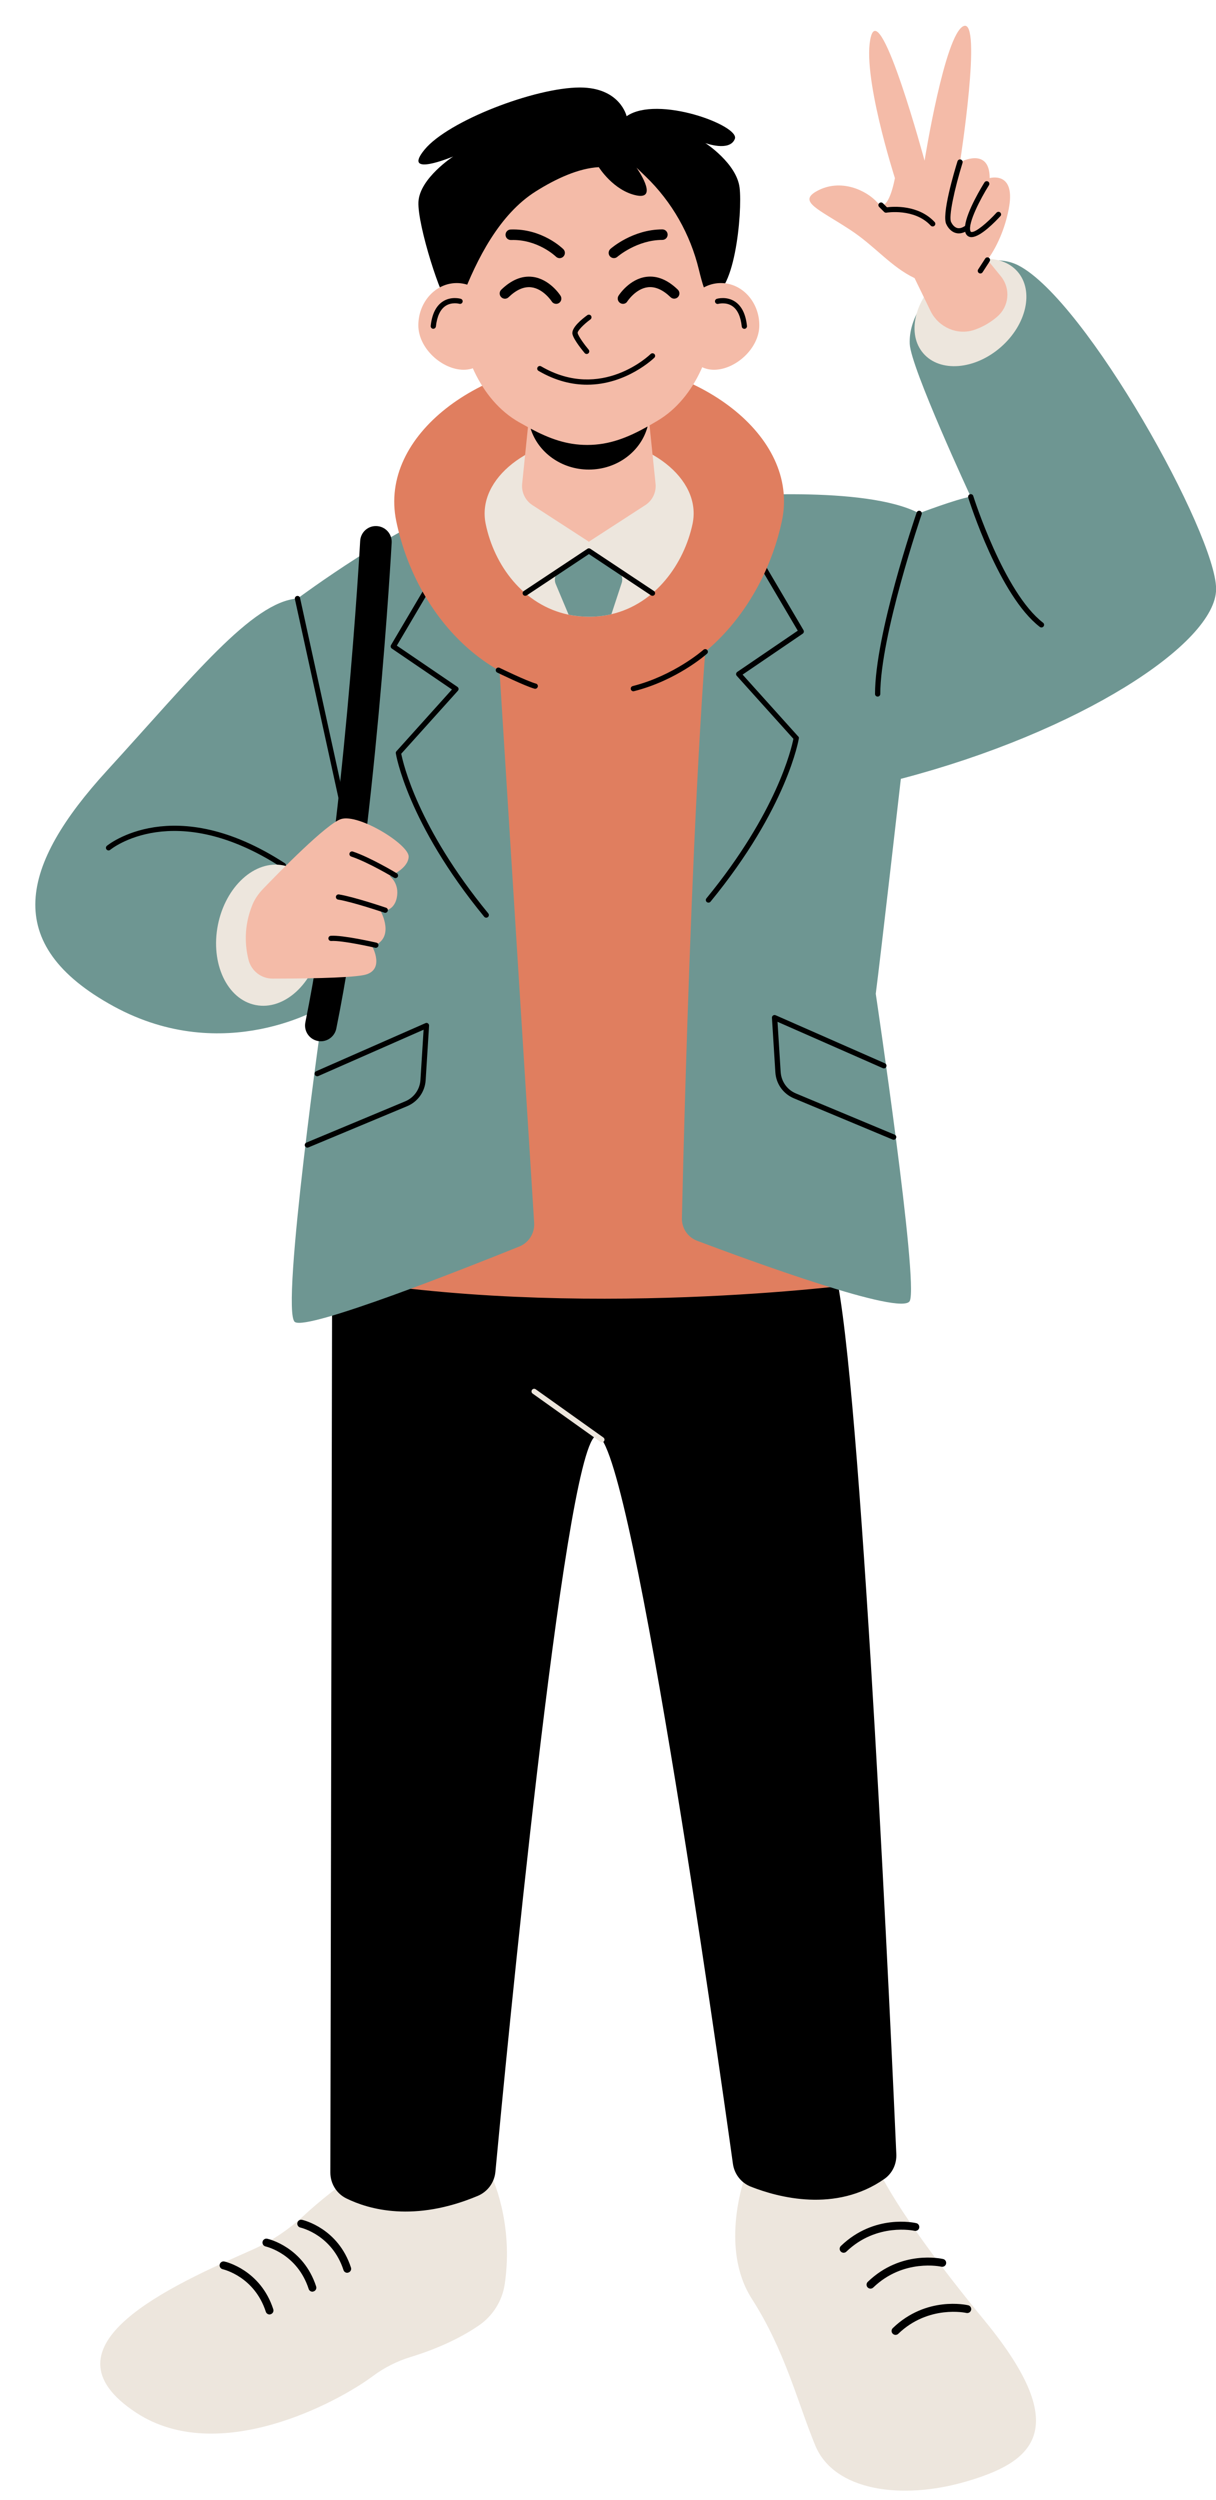 <?xml version="1.0" encoding="UTF-8"?><svg xmlns="http://www.w3.org/2000/svg" xmlns:xlink="http://www.w3.org/1999/xlink" height="475.2" preserveAspectRatio="xMidYMid meet" version="1.0" viewBox="-6.7 -4.9 231.2 475.2" width="231.2" zoomAndPan="magnify"><g id="change1_1"><path d="M159.95,406.72c0,0,3.16,8.3,20.54,29.43s8.69,27.06-3.56,30.62c-12.25,3.56-25.09,1.76-28.64-6.91 c-3.42-8.35-5.73-17.98-12.05-27.85s-1.19-23.51-1.19-23.51C144.54,393.49,159.95,406.72,159.95,406.72z M51.09,416.19 c-2.91,2.68-6.2,4.9-9.82,6.51c-15.13,6.7-41.42,18.3-22.06,30.98c15.59,10.21,38.22-1.93,44.96-6.95c2.15-1.6,4.57-2.84,7.13-3.62 c6.2-1.9,10.4-4.2,13.09-6.05c2.6-1.8,4.38-4.6,4.86-7.73c1.81-11.89-2.56-20.76-2.56-20.76C76.31,395.72,59.03,408.87,51.09,416.19 z" fill="#EDE6DD"/></g><g id="change2_1"><path d="M57.12,234.84c22.4-39.96,90.34-23.34,95.5,4.38c4.79,25.66,10.23,145.52,11.1,165.32c0.08,1.85-0.75,3.63-2.26,4.69 c-9.29,6.5-20.25,3.51-25.42,1.47c-1.83-0.72-3.12-2.39-3.39-4.34c-2.89-20.74-20.09-142.34-26.17-138.29 c-6.05,4.03-17.06,119.19-18.99,139.83c-0.19,2.02-1.48,3.77-3.35,4.56c-12.09,5.07-20.72,2.58-24.99,0.48 c-1.88-0.92-3.05-2.85-3.04-4.94l0.34-170.53C56.45,236.55,56.67,235.64,57.12,234.84z" fill="inherit"/></g><g id="change3_1"><path d="M156.59,239.13c0,0-53.79,7.15-101.11-1.36l20.2-139.68h65.25L156.59,239.13z" fill="#E07E5F"/></g><g id="change4_1"><path d="M87.44,109.26l7.42,118.28c0.12,1.95-1.02,3.75-2.82,4.48c-9.83,3.96-40.33,16.06-42.68,14.34 c-2.81-2.04,5.45-60,5.45-60s-18.72,11.57-39.91,0c-21.6-11.8-17.62-26.89-1.28-44.77s27.57-32.09,36.26-32.74 c0,0,20.12-14.92,30.61-17.47S87.44,109.26,87.44,109.26z M122.95,226.63c-0.04,1.91,1.12,3.63,2.9,4.3 c9.56,3.61,39.01,14.43,40.43,11.43c1.7-3.57-6.47-58.38-6.47-58.38c0.85-6.47,4.77-40.85,4.77-40.85 c33.87-8.85,59.94-25.7,59.94-36.09s-24.67-54.79-37.56-61.48c-7.93-4.11-21.12,5.56-20.69,14.92c0.2,4.5,11.59,29.02,11.59,29.02 c-2.89,0.51-9.81,3.16-9.81,3.16c-10.21-5.41-36.83-3.16-36.83-3.16C125.99,102.92,123.4,207.05,122.95,226.63z" fill="#6E9692"/></g><g id="change2_2"><path d="M145.19,135.43c-0.02,0.13-2.13,13.17-16.8,31.05c-0.1,0.12-0.24,0.18-0.39,0.18c-0.11,0-0.22-0.04-0.32-0.11 c-0.21-0.18-0.24-0.49-0.07-0.7c13.41-16.35,16.19-28.54,16.54-30.33l-10.77-11.97c-0.1-0.11-0.14-0.25-0.12-0.39 c0.02-0.14,0.1-0.27,0.21-0.35l11.51-7.84l-10.92-18.52c-0.14-0.24-0.06-0.54,0.18-0.68c0.24-0.14,0.54-0.06,0.68,0.18l11.15,18.92 c0.13,0.23,0.07,0.52-0.15,0.67l-11.43,7.78l10.55,11.73C145.17,135.13,145.21,135.28,145.19,135.43z M69.59,138.36l10.77-11.97 c0.1-0.11,0.14-0.25,0.13-0.39c-0.02-0.14-0.1-0.27-0.22-0.35l-11.52-7.84l10.92-18.52c0.14-0.24,0.06-0.54-0.18-0.68 c-0.24-0.14-0.54-0.06-0.68,0.18L67.65,117.7c-0.13,0.23-0.07,0.52,0.15,0.67l11.43,7.78l-10.55,11.73 c-0.1,0.11-0.15,0.26-0.12,0.41c0.02,0.13,2.13,13.17,16.8,31.05c0.1,0.12,0.24,0.18,0.39,0.18c0.11,0,0.22-0.04,0.32-0.11 c0.21-0.18,0.24-0.49,0.07-0.7C72.71,152.35,69.94,140.16,69.59,138.36z M163.42,210.77l-18.78-7.84c-1.68-0.7-2.79-2.26-2.91-4.08 l-0.6-9.54l20.02,8.81c0.25,0.11,0.55,0,0.66-0.26c0.11-0.25,0-0.55-0.26-0.66l-20.78-9.14c-0.16-0.07-0.34-0.05-0.49,0.05 c-0.14,0.1-0.22,0.27-0.21,0.44l0.65,10.36c0.14,2.2,1.49,4.09,3.52,4.94l18.78,7.84c0.06,0.03,0.13,0.04,0.19,0.04 c0.2,0,0.38-0.12,0.46-0.31C163.79,211.17,163.67,210.88,163.42,210.77z M74.2,189.56l-20.78,9.14c-0.25,0.11-0.37,0.41-0.26,0.66 c0.11,0.25,0.4,0.37,0.66,0.26l20.02-8.81l-0.6,9.54c-0.11,1.82-1.23,3.38-2.91,4.08l-18.78,7.84c-0.25,0.11-0.38,0.4-0.27,0.65 c0.08,0.19,0.27,0.31,0.46,0.31c0.06,0,0.13-0.01,0.19-0.04l18.78-7.84c2.03-0.85,3.38-2.74,3.52-4.94l0.65-10.36 c0.01-0.17-0.07-0.34-0.21-0.44C74.54,189.5,74.35,189.49,74.2,189.56z" fill="inherit"/></g><g id="change3_2"><path d="M141.96,94.15C138.52,110.34,125.55,127,105.3,127s-33.22-16.19-36.66-32.85 c-3.4-16.48,16.41-30.47,36.66-30.47S145.46,77.69,141.96,94.15z" fill="#E07E5F"/></g><g id="change1_2"><path d="M124.97,94.7c-1.6,7.5-7,15.18-15.43,17.14c-1.33,0.31-2.75,0.48-4.23,0.48c-1.36,0-2.67-0.14-3.91-0.39 c-8.62-1.8-14.14-9.41-15.75-17.23c-1.83-8.83,8.8-16.34,19.66-16.34C116.17,78.36,126.84,85.88,124.97,94.7z M108.14,269.02 c0.16-0.22,0.11-0.54-0.12-0.7l-12.87-9.17c-0.23-0.16-0.54-0.11-0.7,0.12c-0.16,0.22-0.11,0.54,0.12,0.7l12.87,9.17 c0.09,0.06,0.19,0.09,0.29,0.09C107.89,269.23,108.05,269.15,108.14,269.02z" fill="#EDE6DD"/></g><g id="change5_1"><path d="M129.44,51.89c0,9.47-3.92,18.88-11.08,23.15c-0.53,0.32-1.05,0.61-1.56,0.91l1.14,11.1 c0.16,1.61-0.58,3.17-1.94,4.05l-10.68,6.92v0.08l-0.06-0.04l-0.06,0.04v-0.08l-10.68-6.92c-1.35-0.88-2.1-2.44-1.94-4.05l1.1-10.76 c-0.56-0.31-1.13-0.62-1.71-0.95c-7.38-4.2-11.49-13.78-11.49-23.45c0-14.94,10.96-27.05,24.49-27.05 C118.48,24.84,129.44,36.95,129.44,51.89z" fill="#F4BBA8"/></g><g id="change2_3"><path d="M111.75,52.85c-0.18,0-0.37-0.05-0.54-0.16c-0.46-0.3-0.6-0.91-0.31-1.38c0.08-0.13,2.07-3.21,5.34-3.6 c2.02-0.24,4.01,0.58,5.93,2.44c0.4,0.38,0.41,1.02,0.03,1.41c-0.38,0.4-1.02,0.41-1.41,0.02c-1.46-1.41-2.92-2.05-4.3-1.89 c-2.32,0.27-3.89,2.66-3.91,2.69C112.4,52.69,112.08,52.85,111.75,52.85z M99.57,52.7c0.47-0.3,0.6-0.91,0.31-1.38 c-0.08-0.13-2.07-3.21-5.34-3.6c-2.01-0.24-4.01,0.58-5.93,2.44c-0.4,0.38-0.41,1.02-0.02,1.41c0.38,0.4,1.02,0.41,1.41,0.02 c1.46-1.41,2.91-2.05,4.3-1.89c2.31,0.27,3.87,2.64,3.9,2.69c0.19,0.3,0.51,0.46,0.84,0.46C99.22,52.86,99.4,52.8,99.57,52.7z M110.68,43.91c0.04-0.03,3.71-3.21,8.56-3.21c0.55,0,1-0.45,1-1s-0.45-1-1-1c-5.63,0-9.71,3.56-9.88,3.71 c-0.41,0.37-0.45,1-0.09,1.41c0.2,0.22,0.47,0.34,0.75,0.34C110.26,44.16,110.49,44.08,110.68,43.91z M100.41,43.87 c0.39-0.39,0.39-1.02,0-1.41c-0.16-0.16-4.06-3.96-10.03-3.74c-0.55,0.02-0.98,0.49-0.96,1.04c0.02,0.55,0.48,0.98,1.04,0.96 c5.09-0.18,8.51,3.13,8.54,3.16l0,0c0.2,0.19,0.45,0.29,0.71,0.29C99.96,44.16,100.22,44.07,100.41,43.87z M112.44,17.19 c0,0-1.21-5.45-8.87-5.46c-8.55,0-25.07,6.35-29.55,11.81s5.45,1.3,5.45,1.3s-6.39,4.15-6.61,8.63s4.5,18.97,5.72,19.29 c0.41,0.11,1.83,0.83,2.48-0.88c2.9-7.58,7.23-16.08,14.1-20.4c3.86-2.43,8.13-4.4,11.99-4.61c0,0,2.77,4.47,7.16,5.37 c4.4,0.9,0-5.29,0-5.29l1.78,1.72c4.98,4.81,8.46,10.95,10.09,17.68c0.64,2.66,1.32,4.85,1.8,4.94c4.97,0.96,6.51-15.87,5.94-20.52 c-0.57-4.64-6.51-8.48-6.51-8.48s4.64,1.72,5.61-0.8S118.3,13.12,112.44,17.19z M104.96,79.67c-3.96,0-7.2-1.21-10.77-3.1 c1.4,4.5,5.83,7.78,11.07,7.78c5.4,0,9.93-3.48,11.17-8.19C112.69,78.25,109.19,79.67,104.96,79.67z M113.85,126.47 c8.1-2.05,13.64-6.91,13.87-7.12c0.21-0.18,0.23-0.5,0.04-0.71c-0.18-0.21-0.5-0.23-0.71-0.04c-0.05,0.05-5.59,4.91-13.45,6.9 c-0.27,0.07-0.43,0.34-0.36,0.61c0.06,0.23,0.26,0.38,0.48,0.38C113.76,126.48,113.81,126.48,113.85,126.47z M95.55,125.64 c0.07-0.27-0.08-0.54-0.35-0.61c-1.74-0.48-6.86-2.97-6.92-3c-0.25-0.12-0.55-0.02-0.67,0.23s-0.02,0.55,0.23,0.67 c0.21,0.1,5.26,2.56,7.09,3.07c0.04,0.01,0.09,0.02,0.13,0.02C95.28,126.01,95.48,125.86,95.55,125.64z" fill="inherit"/></g><g id="change5_2"><path d="M87.44,56.93c0,4.44-1.95,8.45-5.99,8.45c-4.03,0-8.61-4.02-8.61-8.45s3.27-8.03,7.3-8.03 S87.44,52.49,87.44,56.93z M123.07,56.93c0,4.44,1.95,8.45,5.99,8.45c4.03,0,8.61-4.02,8.61-8.45s-3.27-8.03-7.3-8.03 C126.34,48.89,123.07,52.49,123.07,56.93z" fill="#F4BBA8"/></g><g id="change4_2"><path d="M111.51,105.88l-1.96,5.96c-1.33,0.31-2.75,0.48-4.23,0.48c-1.36,0-2.67-0.14-3.91-0.39l-2.45-5.83 c-0.38-0.91-0.07-1.95,0.74-2.51l5.57-3.79l5.45,3.72C111.47,104.05,111.79,105.01,111.51,105.88z" fill="#6E9692"/></g><g id="change2_4"><path d="M102.15,58.63c-0.29-1.23,1.88-2.95,2.82-3.63c0.22-0.16,0.54-0.11,0.7,0.11s0.11,0.54-0.11,0.7 c-1.34,0.97-2.52,2.23-2.43,2.6c0.16,0.67,1.37,2.29,2.09,3.15c0.18,0.21,0.15,0.53-0.06,0.7c-0.09,0.08-0.21,0.12-0.32,0.12 c-0.14,0-0.28-0.06-0.38-0.18C104.24,61.94,102.41,59.75,102.15,58.63z M117,62.39c-0.09,0.09-9.3,9.05-20.81,2.34 c-0.24-0.14-0.54-0.06-0.68,0.18s-0.06,0.54,0.18,0.68c3.3,1.93,6.43,2.63,9.23,2.63c7.52,0,12.72-5.06,12.79-5.13 c0.2-0.19,0.2-0.51,0-0.71C117.51,62.2,117.19,62.2,117,62.39z M80.91,51.89c-0.08-0.02-1.86-0.53-3.46,0.54 c-1.26,0.84-2.02,2.39-2.26,4.61c-0.03,0.27,0.17,0.52,0.44,0.55c0.02,0,0.04,0,0.05,0c0.25,0,0.47-0.19,0.5-0.45 c0.21-1.9,0.82-3.21,1.81-3.88c1.2-0.81,2.62-0.43,2.64-0.42c0.27,0.08,0.54-0.08,0.62-0.34C81.33,52.25,81.18,51.97,80.91,51.89z M133.06,52.43c-1.6-1.07-3.39-0.56-3.46-0.54c-0.26,0.08-0.42,0.35-0.34,0.62c0.08,0.26,0.35,0.42,0.62,0.34 c0.01,0,1.43-0.39,2.64,0.42c1,0.67,1.61,1.98,1.81,3.88c0.03,0.26,0.24,0.45,0.5,0.45c0.02,0,0.04,0,0.05,0 c0.27-0.03,0.47-0.28,0.44-0.55C135.09,54.83,134.33,53.28,133.06,52.43z M117.63,107.43l-12.09-8.03c-0.17-0.11-0.39-0.11-0.55,0 l-12.1,8.03c-0.23,0.15-0.29,0.46-0.14,0.69c0.1,0.15,0.25,0.22,0.42,0.22c0.09,0,0.19-0.03,0.28-0.08l11.82-7.85l11.81,7.85 c0.23,0.15,0.54,0.09,0.69-0.14C117.92,107.89,117.86,107.58,117.63,107.43z M191.62,113.46c-7.45-5.71-13.22-23.91-13.27-24.09 c-0.08-0.26-0.36-0.41-0.63-0.33c-0.26,0.08-0.41,0.36-0.33,0.63c0.24,0.76,5.92,18.69,13.62,24.59c0.09,0.07,0.2,0.1,0.3,0.1 c0.15,0,0.3-0.07,0.4-0.2C191.88,113.94,191.84,113.63,191.62,113.46z M168.22,92.2c-0.26-0.09-0.54,0.05-0.63,0.31 c-0.32,0.94-7.92,23.17-7.92,34.49c0,0.28,0.22,0.5,0.5,0.5s0.5-0.22,0.5-0.5c0-11.15,7.79-33.93,7.87-34.16 C168.62,92.58,168.48,92.29,168.22,92.2z M47.44,159.16c-21.14-13.73-33.69-3.4-33.82-3.3c-0.21,0.18-0.24,0.49-0.06,0.7 c0.18,0.21,0.49,0.24,0.7,0.06c0.12-0.1,12.14-9.93,32.63,3.38c0.08,0.05,0.18,0.08,0.27,0.08c0.16,0,0.32-0.08,0.42-0.23 C47.74,159.62,47.68,159.31,47.44,159.16z M50.35,108.75c-0.06-0.27-0.33-0.44-0.6-0.38c-0.27,0.06-0.44,0.33-0.38,0.6l8.85,40.4 c0.05,0.23,0.26,0.39,0.49,0.39c0.04,0,0.07,0,0.11-0.01c0.27-0.06,0.44-0.33,0.38-0.6L50.35,108.75z" fill="inherit"/></g><g id="change1_3"><path d="M34.73,170.9c1.46-7.33,7.03-12.4,12.44-11.32c5.41,1.08,8.61,7.89,7.16,15.22s-7.03,12.4-12.44,11.32 C36.48,185.05,33.28,178.23,34.73,170.9z M168.86,62.27c3.17,3.65,9.75,3.13,14.69-1.16s6.39-10.73,3.22-14.38 c-3.17-3.65-9.75-3.13-14.69,1.16S165.69,58.62,168.86,62.27z" fill="#EDE6DD"/></g><g id="change2_5"><path d="M54.3,193.01c-0.2,0-0.4-0.02-0.6-0.06c-1.62-0.33-2.67-1.91-2.34-3.54c7.36-36.3,10.39-90.95,10.42-91.49 c0.09-1.65,1.49-2.93,3.16-2.83c1.65,0.09,2.92,1.5,2.83,3.16c-0.03,0.55-3.08,55.62-10.53,92.36 C56.94,192.03,55.69,193.01,54.3,193.01z M154.22,423.06c5.76-5.55,12.88-3.98,12.95-3.96c0.41,0.09,0.81-0.16,0.9-0.56 c0.09-0.4-0.16-0.81-0.56-0.9c-0.32-0.07-7.97-1.79-14.33,4.34c-0.3,0.29-0.31,0.76-0.02,1.06c0.15,0.15,0.34,0.23,0.54,0.23 C153.89,423.27,154.08,423.2,154.22,423.06z M159.33,429.88c5.76-5.55,12.88-3.98,12.95-3.96c0.41,0.09,0.81-0.16,0.9-0.56 c0.09-0.4-0.16-0.81-0.56-0.9c-0.32-0.07-7.97-1.79-14.33,4.34c-0.3,0.29-0.31,0.76-0.02,1.06c0.15,0.15,0.34,0.23,0.54,0.23 C159,430.09,159.18,430.02,159.33,429.88z M164.09,438.67c5.76-5.54,12.88-3.98,12.95-3.96c0.4,0.09,0.81-0.16,0.9-0.56 c0.09-0.4-0.16-0.81-0.56-0.9c-0.32-0.07-7.97-1.79-14.33,4.34c-0.3,0.29-0.31,0.76-0.02,1.06c0.15,0.15,0.34,0.23,0.54,0.23 C163.76,438.88,163.95,438.81,164.09,438.67z M59.55,427.03c0.39-0.13,0.61-0.55,0.48-0.94c-2.43-7.47-9.02-9.02-9.3-9.08 c-0.41-0.09-0.8,0.17-0.89,0.57s0.16,0.8,0.57,0.9c0.25,0.06,6.04,1.45,8.2,8.08c0.1,0.32,0.4,0.52,0.71,0.52 C59.4,427.06,59.47,427.05,59.55,427.03z M52.93,430.62c0.39-0.13,0.61-0.55,0.48-0.94c-2.43-7.47-9.02-9.02-9.3-9.08 c-0.4-0.09-0.8,0.17-0.89,0.57s0.16,0.8,0.57,0.9c0.25,0.06,6.04,1.44,8.2,8.08c0.1,0.32,0.4,0.52,0.71,0.52 C52.77,430.65,52.85,430.64,52.93,430.62z M44.78,434.95c0.39-0.13,0.61-0.55,0.48-0.94c-2.43-7.47-9.02-9.02-9.3-9.08 c-0.4-0.09-0.8,0.17-0.89,0.57s0.16,0.8,0.57,0.9c0.25,0.06,6.04,1.44,8.2,8.08c0.1,0.32,0.4,0.52,0.71,0.52 C44.63,434.99,44.7,434.98,44.78,434.95z" fill="inherit"/></g><g id="change5_3"><path d="M71,157.95c-0.12,2.31-3.59,3.68-3.59,3.68s1.92,1.38,1.32,4.15c-0.6,2.77-3.06,2.49-3.06,2.49 s2.93,5.2-1.6,6.71c0,0,2.6,4.66-1.68,5.46c-3.08,0.58-12.34,0.66-17.28,0.66c-2.16,0-4.03-1.48-4.56-3.58 c-0.65-2.58-0.96-6.33,0.76-10.49c0.45-1.09,1.14-2.07,1.96-2.93c3.18-3.31,12.11-12.43,14.86-13.32 C61.49,149.69,71.12,155.64,71,157.95z M181.47,28.95c0-6.05-5.64-3.03-5.64-3.03s4.27-27.32,0.69-25.87 c-3.58,1.45-7.43,25.59-7.43,25.59S160.84-4.9,158.91,1.98c-1.93,6.88,4.54,26.97,4.54,26.97s-1.24,7.02-3.3,4.68 c-2.06-2.34-7.02-4.72-11.56-2.2c-3.66,2.03,0.41,3.44,6.47,7.43c4.59,3.02,7.68,6.99,12.13,9.1l3.03,6.24 c1.52,3.12,5.13,4.72,8.41,3.57c1.72-0.6,3.12-1.5,4.24-2.45c2.3-1.95,2.64-5.36,0.73-7.7l-2.55-3.13 c2.18-2.99,3.59-6.86,4.13-10.17C186.29,27.57,181.47,28.95,181.47,28.95z" fill="#F4BBA8"/></g><g id="change2_6"><path d="M171,37.3c0.19,0.2,0.18,0.52-0.03,0.71c-0.1,0.09-0.22,0.13-0.34,0.13c-0.13,0-0.27-0.05-0.37-0.16 c-3.1-3.34-8.37-2.47-8.42-2.46c-0.16,0.03-0.32-0.02-0.44-0.14l-0.94-0.94c-0.2-0.2-0.2-0.51,0-0.71s0.51-0.2,0.71,0l0.77,0.77 C163.12,34.35,167.91,33.98,171,37.3z M183.48,35.49c-0.2-0.19-0.52-0.17-0.71,0.03c-1.72,1.89-4.03,3.84-4.81,3.67 c-0.04-0.01-0.1-0.02-0.16-0.19c-0.5-1.46,1.9-6.11,3.53-8.7c0.15-0.23,0.08-0.54-0.16-0.69c-0.23-0.14-0.54-0.08-0.69,0.16 c-0.39,0.62-3.34,5.39-3.69,8.26c-0.55,0.38-1.05,0.52-1.48,0.41c-0.73-0.19-1.11-1.01-1.15-1.09c-0.58-0.88,0.64-6.43,2.15-11.3 c0.08-0.26-0.07-0.54-0.33-0.63c-0.27-0.08-0.54,0.07-0.63,0.33c-0.54,1.73-3.16,10.43-2.07,12.07c0.02,0.05,0.58,1.26,1.77,1.57 c0.19,0.05,0.37,0.07,0.56,0.07c0.39,0,0.8-0.11,1.21-0.31c0.01,0.05,0.02,0.11,0.03,0.16c0.16,0.46,0.47,0.75,0.9,0.84 c0.08,0.02,0.17,0.02,0.26,0.02c1.72,0,4.61-3.03,5.5-4C183.7,35.99,183.68,35.68,183.48,35.49z M181.31,44.09 c-0.23-0.15-0.54-0.08-0.69,0.15l-1.34,2.07c-0.15,0.23-0.08,0.54,0.15,0.69c0.08,0.05,0.18,0.08,0.27,0.08 c0.16,0,0.32-0.08,0.42-0.23l1.34-2.07C181.61,44.55,181.54,44.24,181.31,44.09z M68.74,161.08c-0.2-0.12-5.03-3.02-8.35-4.13 c-0.26-0.09-0.55,0.06-0.63,0.32c-0.09,0.26,0.06,0.54,0.32,0.63c3.22,1.07,8.1,4,8.15,4.03c0.08,0.05,0.17,0.07,0.26,0.07 c0.17,0,0.33-0.09,0.43-0.24C69.05,161.53,68.97,161.22,68.74,161.08z M66.71,167.63c-0.25-0.08-6.09-2.07-8.97-2.53 c-0.27-0.04-0.53,0.14-0.57,0.41c-0.04,0.27,0.14,0.53,0.41,0.57c2.79,0.45,8.74,2.47,8.8,2.49c0.05,0.02,0.11,0.03,0.16,0.03 c0.21,0,0.4-0.13,0.47-0.34C67.11,168,66.97,167.72,66.71,167.63z M64.88,174.27c-0.26-0.06-6.39-1.47-8.68-1.31 c-0.28,0.02-0.48,0.26-0.46,0.53c0.02,0.28,0.26,0.47,0.53,0.46c2.12-0.15,8.32,1.28,8.38,1.29c0.04,0.01,0.08,0.01,0.11,0.01 c0.23,0,0.43-0.16,0.49-0.39C65.31,174.6,65.15,174.33,64.88,174.27z" fill="inherit"/></g></svg>